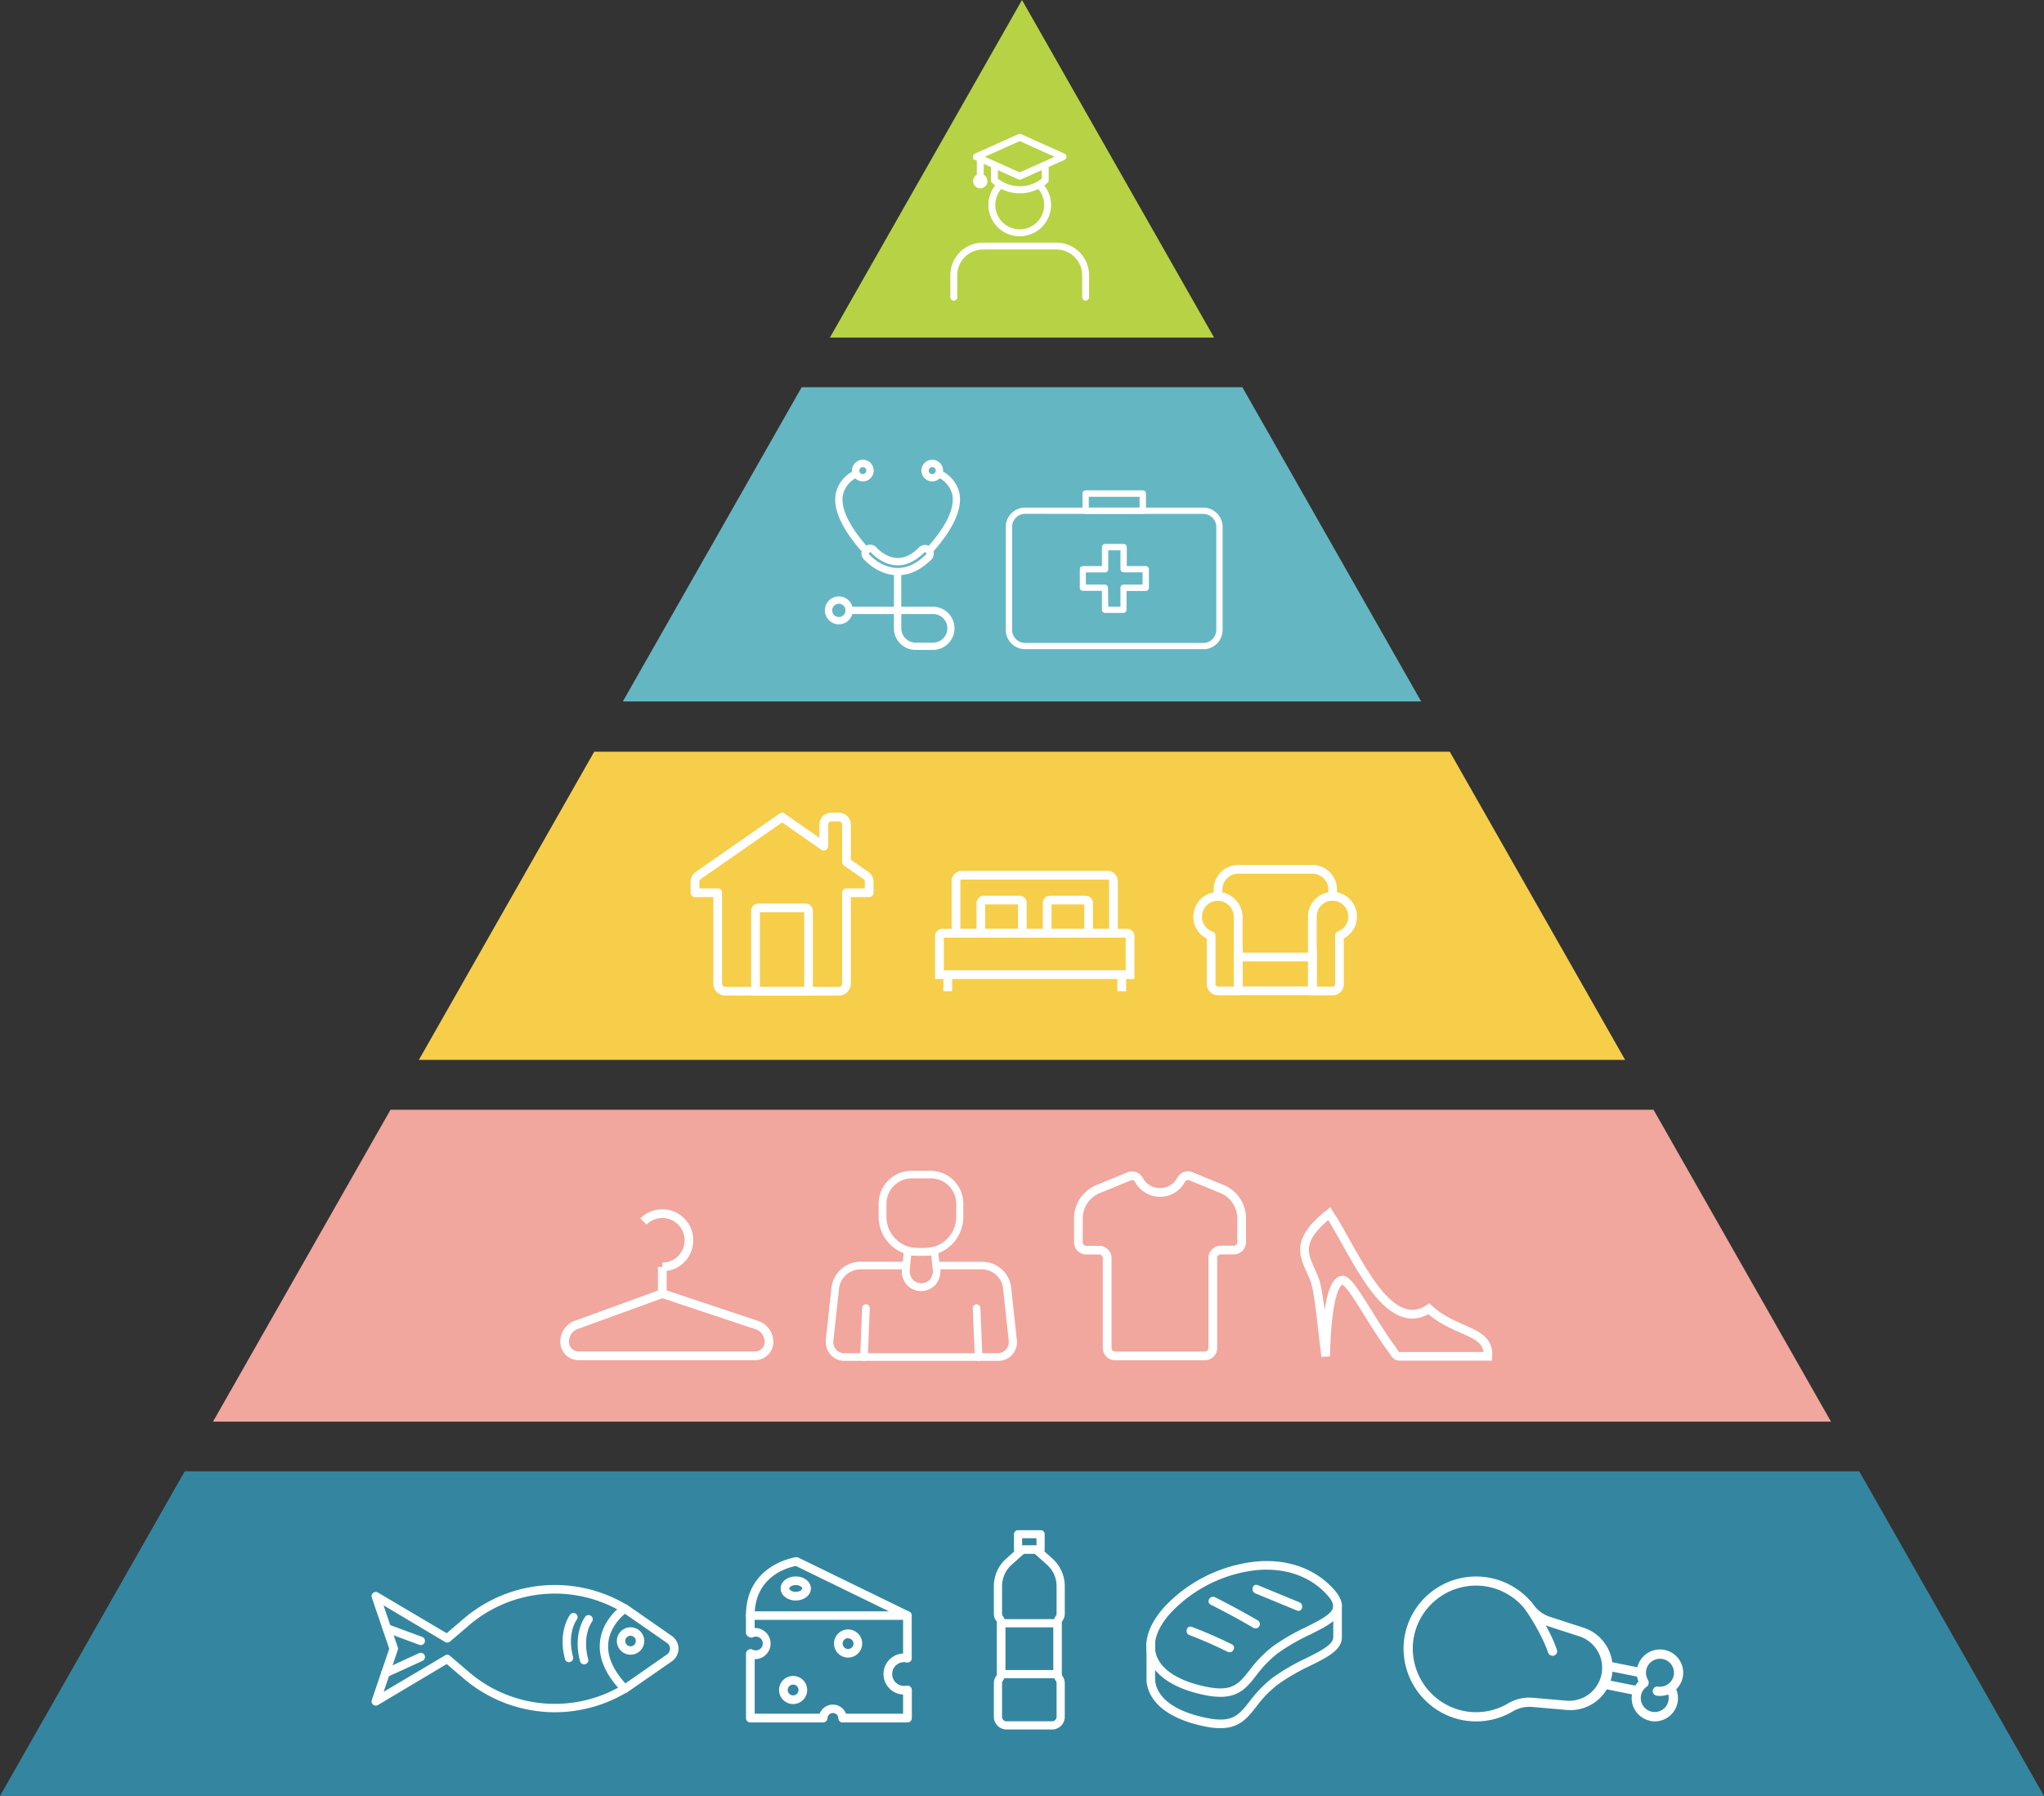 <svg xmlns="http://www.w3.org/2000/svg" width="704" height="618.66" viewBox="0 0 704 618.66">
  <rect x="0" y="0" width="704" height="618.66" fill="#333333" stroke="none"/>
  <defs>
    <style>
      .cls-1 {
        fill: #b7d244;
      }

      .cls-2 {
        fill: #65b6c3;
      }

      .cls-3 {
        fill: #f6ce4a;
      }

      .cls-4 {
        fill: #f1a69e;
      }

      .cls-5 {
        fill: #3486a0;
      }

      .cls-6, .cls-9 {
        fill: #fff;
      }

      .cls-6, .cls-7, .cls-8 {
        stroke: #fff;
      }

      .cls-6, .cls-7 {
        stroke-miterlimit: 10;
      }

      .cls-6 {
        stroke-width: 0.5px;
      }

      .cls-7, .cls-8 {
        fill: none;
        stroke-width: 3px;
      }

      .cls-8 {
        stroke-linecap: round;
        stroke-linejoin: round;
      }
    </style>
  </defs>
  <g id="Слой_2" data-name="Слой 2">
    <g id="Layer_1" data-name="Layer 1">
      <polygon class="cls-1" points="352 0 418.16 116.28 285.84 116.28 352 0"/>
      <polygon class="cls-2" points="427.9 133.39 489.48 241.63 214.52 241.63 276.11 133.39 427.9 133.39"/>
      <polygon class="cls-3" points="499.34 258.95 559.73 365.1 144.27 365.1 204.66 258.95 499.34 258.95"/>
      <polygon class="cls-4" points="569.51 382.28 630.64 489.73 73.36 489.73 134.5 382.28 569.51 382.28"/>
      <polygon class="cls-5" points="640.37 506.83 704 618.66 0 618.66 63.63 506.83 640.37 506.83"/>
      <g>
        <g>
          <path class="cls-6" d="M373.92,103.33a1,1,0,0,1-.95-.94V94.82a9.13,9.13,0,0,0-9.11-9.12H338.57a9.14,9.14,0,0,0-9.12,9.12v7.57a.94.94,0,0,1-1.88,0V94.82a11,11,0,0,1,11-11h25.29a11,11,0,0,1,11,11v7.57A1,1,0,0,1,373.92,103.33Z"/>
          <path class="cls-6" d="M358.45,62.93a9.36,9.36,0,0,1-1.7,1,8.66,8.66,0,1,1-12.19,1.14,8.19,8.19,0,0,1,1.14-1.14,7,7,0,0,1-1-.46,5.24,5.24,0,0,1-.94-.33,10.54,10.54,0,1,0,14.91,0l-.24-.23Z"/>
        </g>
        <g>
          <g>
            <path class="cls-6" d="M347,58.64a5.71,5.71,0,0,1-2.38-.46A14.22,14.22,0,0,0,351,59.81,8.8,8.8,0,0,1,347,58.64Z"/>
            <path class="cls-6" d="M358.38,57.7c-.4.1-.8.23-1.21.33h0c-.46.26-.92.5-1.39.73a10.06,10.06,0,0,1-4.23,1.06,13.94,13.94,0,0,0,7.51-2.3v4.1a12.31,12.31,0,0,1-15.63,0v-4a6,6,0,0,1-1.88-1.83V62.1a.93.93,0,0,0,.32.7,14.2,14.2,0,0,0,18.76,0,.93.93,0,0,0,.31-.7V56.33A5.7,5.7,0,0,1,358.38,57.7Z"/>
          </g>
          <path class="cls-6" d="M351.22,61.63a1,1,0,0,1-.39-.08l-14.91-6.69a.94.94,0,0,1,0-1.72l14.91-6.69a.94.94,0,0,1,.77,0l14.91,6.69a.94.94,0,0,1,0,1.72L351.6,61.55A1,1,0,0,1,351.22,61.63ZM338.6,54l12.62,5.66L363.83,54l-12.61-5.67Z"/>
          <path class="cls-6" d="M337.63,62.05a1,1,0,0,1-.94-1V54.61a.94.94,0,0,1,1.88,0V61.1A1,1,0,0,1,337.63,62.05Z"/>
          <path class="cls-6" d="M337.63,64.62a2.23,2.23,0,1,1,2.23-2.23,2.23,2.23,0,0,1-2.23,2.23Zm0-2.57a.35.35,0,1,0,.35.34A.35.35,0,0,0,337.63,62.05Z"/>
        </g>
      </g>
      <g>
        <g>
          <path class="cls-7" d="M261.22,312.75h16.26a1,1,0,0,1,1,1v27.7H260.22v-27.7A1,1,0,0,1,261.22,312.75Z"/>
          <path class="cls-8" d="M298.17,301.55l-6.62-4.61V284.05a2.59,2.59,0,0,0-2.6-2.6h-2.62a2.61,2.61,0,0,0-2.61,2.61v7.42l-14.35-10-28.81,20.06a2.6,2.6,0,0,0-1.19,2.18v3.8h7.83v31.31a2.61,2.61,0,0,0,2.61,2.61h39.13a2.61,2.61,0,0,0,2.61-2.61v-31.3h7.82v-3.8A2.58,2.58,0,0,0,298.17,301.55Z"/>
        </g>
        <g>
          <path class="cls-8" d="M426.48,316.12v25.21h-7a2.32,2.32,0,0,1-2.33-2.31h0V322.33a6.88,6.88,0,0,1-4.64-6.55,7,7,0,0,1,7-7h.34A7.23,7.23,0,0,1,426.48,316.12Z"/>
          <path class="cls-8" d="M460.34,308.89a7,7,0,0,1,1,13.4V339a2.32,2.32,0,0,1-2.29,2.35H452V315.74a7,7,0,0,1,7-7A7.29,7.29,0,0,1,460.34,308.89Z"/>
          <polyline class="cls-8" points="426.48 327.36 426.48 329.68 426.48 341.3 452.04 341.3 452.04 329.68 452.04 327.36"/>
          <line class="cls-8" x1="452.04" y1="329.68" x2="426.48" y2="329.68"/>
          <path class="cls-8" d="M419.51,308.77v-2.32a7,7,0,0,1,7-7H452a7,7,0,0,1,7,7v2.32"/>
        </g>
        <g id="double_bed" data-name="double bed">
          <path class="cls-7" d="M324.57,321.47h63.65a1,1,0,0,1,1,1v13.27H323.57V322.47A1,1,0,0,1,324.57,321.47Z"/>
          <path class="cls-7" d="M331.27,301.49H381.5a2,2,0,0,1,2,2v18H329.27v-18A2,2,0,0,1,331.27,301.49Z"/>
          <path class="cls-7" d="M338.84,310.05h12.27a1,1,0,0,1,1,1v10.42H337.84V311.05A1,1,0,0,1,338.84,310.05Z"/>
          <path class="cls-7" d="M361.67,310.05h12.27a1,1,0,0,1,1,1v10.42H360.67V311.05A1,1,0,0,1,361.67,310.05Z"/>
          <line class="cls-7" x1="326.42" y1="335.74" x2="326.42" y2="341.45"/>
          <line class="cls-7" x1="386.36" y1="335.74" x2="386.36" y2="341.45"/>
        </g>
      </g>
      <path class="cls-7" d="M492.13,450.86c-14.51,9.44-25.66-19.67-34.3-32.79-14.4,11.33-6.69,16.4-4.61,24.15,1.27,5,2.15,15.26,3.38,25,0,0,.07-25,5.55-26.24,2.74-.8,10.05,14.21,17.28,23.85.92,1.23,1.18,2.39,2.69,2.39h30.36C513,458,501.31,459.33,492.13,450.86Z"/>
      <path class="cls-7" d="M388.83,405.25a2.66,2.66,0,0,1,3.37,1.08,8.27,8.27,0,0,0,14.66,0,2.67,2.67,0,0,1,3.38-1.12l10.62,4.36a10.91,10.91,0,0,1,6.79,10.11v8.2a2.73,2.73,0,0,1-2.73,2.73h-4.46a2.73,2.73,0,0,0-2.73,2.73h0v31a2.74,2.74,0,0,1-2.74,2.74H384.07a2.74,2.74,0,0,1-2.73-2.74V433.38a2.73,2.73,0,0,0-2.73-2.73h-4.46a2.73,2.73,0,0,1-2.73-2.73h0v-8.2a10.91,10.91,0,0,1,6.79-10.11Z"/>
      <g>
        <path class="cls-7" d="M228.11,445.61l-29.63,10.78a6.12,6.12,0,0,0-4,5.75v.13a4.79,4.79,0,0,0,4.77,4.77H260.1a4.79,4.79,0,0,0,4.77-4.77h0a6.12,6.12,0,0,0-4.19-5.81Z"/>
        <line class="cls-7" x1="228.11" y1="445.61" x2="228.11" y2="436.43"/>
        <path class="cls-7" d="M221.62,420.76a9.18,9.18,0,1,1,6.49,15.67"/>
      </g>
      <g>
        <path class="cls-6" d="M297.56,468.54h-.05a1.05,1.05,0,0,1-1-1.1h0l.69-16.89a1.06,1.06,0,1,1,2.12.09l-.69,16.88A1.07,1.07,0,0,1,297.56,468.54Z"/>
        <path class="cls-6" d="M337.05,468.54a1.07,1.07,0,0,1-1.06-1l-.69-16.88a1.06,1.06,0,0,1,2.12-.09l.69,16.89a1.05,1.05,0,0,1-1,1.1h0Z"/>
        <path class="cls-6" d="M343.76,468.54H290.85a6.19,6.19,0,0,1-6.19-6.19c0-.22,0-.44,0-.66l2-18.37a9.82,9.82,0,0,1,9.76-8.43h15.7a1.06,1.06,0,0,1,1.06,1.06s0,.08,0,.12l-.15,1.31a5.52,5.52,0,0,0,1,3.45,4.31,4.31,0,0,0,6.09.49,3.78,3.78,0,0,0,.49-.49,5.52,5.52,0,0,0,1-3.45l-.15-1.31a1.05,1.05,0,0,1,.93-1.17h15.85a9.79,9.79,0,0,1,9.75,8.39l2,18.41a6.19,6.19,0,0,1-5.49,6.81,4.87,4.87,0,0,1-.66,0ZM296.44,437a7.7,7.7,0,0,0-7.66,6.59l-2,18.32a4.07,4.07,0,0,0,3.6,4.48l.4,0h52.91a4.07,4.07,0,0,0,4-4.12c0-.13,0-.26,0-.39l-2-18.36A7.69,7.69,0,0,0,338,437H323.63v.13a7.45,7.45,0,0,1-1.45,5.06,6.42,6.42,0,0,1-9.05.75,6.64,6.64,0,0,1-.75-.75,7.45,7.45,0,0,1-1.45-5.06V437Z"/>
        <path class="cls-6" d="M317.29,444.47a6.41,6.41,0,0,1-6.42-6.42,5.63,5.63,0,0,1,0-.71l.76-6.68a1.06,1.06,0,0,1,1.17-.93.47.47,0,0,1,.17,0,11.33,11.33,0,0,0,3,.43h2.52a11.33,11.33,0,0,0,3-.43,1.06,1.06,0,0,1,1.31.73l0,.17.76,6.68h0a6.42,6.42,0,0,1-5.67,7.09,5.63,5.63,0,0,1-.71,0Zm-3.65-12.39-.62,5.49a4.25,4.25,0,0,0,1.24,3.53,4.29,4.29,0,0,0,6.06,0,4.25,4.25,0,0,0,1.24-3.53l-.62-5.49a12.82,12.82,0,0,1-2.39.23H316A12.5,12.5,0,0,1,313.64,432.08Z"/>
        <path class="cls-6" d="M318.55,432.33H316a13.15,13.15,0,0,1-13.12-13.12v-4.59a11.08,11.08,0,0,1,11-11.06h6.66a11.07,11.07,0,0,1,11,11.06v4.59A13.15,13.15,0,0,1,318.55,432.33ZM314,405.66a9,9,0,0,0-8.93,8.94v4.59a11,11,0,0,0,8,10.57,11.33,11.33,0,0,0,3,.43h2.52a11.33,11.33,0,0,0,3-.43,11,11,0,0,0,8-10.57V414.6a9,9,0,0,0-8.93-8.94Z"/>
      </g>
      <g>
        <path class="cls-6" d="M297.18,165.58a3.48,3.48,0,1,1,3.48-3.48h0A3.48,3.48,0,0,1,297.18,165.58Zm0-4.93a1.46,1.46,0,1,0,1.46,1.46h0A1.46,1.46,0,0,0,297.18,160.65Z"/>
        <path class="cls-6" d="M288.93,214.81a4.56,4.56,0,1,1,4.55-4.57h0A4.57,4.57,0,0,1,288.93,214.81Zm0-7.09a2.54,2.54,0,1,0,2.53,2.55v0A2.55,2.55,0,0,0,288.93,207.72Z"/>
        <path class="cls-6" d="M321.09,165.58a3.48,3.48,0,1,1,3.48-3.48h0A3.48,3.48,0,0,1,321.09,165.58Zm0-4.93a1.46,1.46,0,1,0,1.46,1.46h0A1.46,1.46,0,0,0,321.09,160.65Z"/>
        <path class="cls-6" d="M297.68,190.06a1,1,0,0,1-.76-.35c-6.84-7.82-9.81-14.44-8.81-19.67a11,11,0,0,1,6.14-7.63,1,1,0,1,1,.93,1.79,9.06,9.06,0,0,0-5.09,6.21c-.87,4.6,1.94,10.64,8.35,18a1,1,0,0,1-.07,1.41,1,1,0,0,1-.69.26Z"/>
        <path class="cls-6" d="M320.31,190.45a1,1,0,0,1-.76-1.66h0c6.66-7.51,9.58-13.68,8.7-18.36a9.06,9.06,0,0,0-5.16-6.25,1,1,0,1,1,.9-1.84,11,11,0,0,1,6.22,7.67c1,5.33-2.08,12.08-9.17,20.07A1,1,0,0,1,320.31,190.45Z"/>
        <path class="cls-6" d="M309.23,197.9h-.48c-6.48-.23-10.88-5.21-11.06-5.42a2.72,2.72,0,0,1,4-3.72l.13.15s3.1,3.42,7.18,3.56c2.58.08,5.18-1.16,7.71-3.7a2.72,2.72,0,1,1,3.85,3.85C317,196.12,313.22,197.9,309.23,197.9ZM299.74,190a.7.7,0,0,0-.53,1.17c.16.18,4,4.52,9.61,4.73,3.56.12,7-1.45,10.28-4.7a.69.69,0,0,0,0-1l0,0a.72.72,0,0,0-1,0c-3,2.94-6.05,4.41-9.21,4.28-4.95-.16-8.47-4.07-8.62-4.24a.71.71,0,0,0-.53-.24Z"/>
        <path class="cls-6" d="M321.33,223.63h-6a7.21,7.21,0,0,1-7.2-7.19v-5.18H293.31a1,1,0,0,1,0-2h14.85V197.88a1,1,0,0,1,2,0v11.37h11.15a7.19,7.19,0,0,1,0,14.38Zm-11.15-12.37v5.18a5.19,5.19,0,0,0,5.18,5.18h6a5.18,5.18,0,1,0,0-10.36Z"/>
      </g>
      <g>
        <path class="cls-9" d="M414.44,223.63H353.08a6.67,6.67,0,0,1-6.67-6.66V181.52a6.67,6.67,0,0,1,6.67-6.66h61.36a6.66,6.66,0,0,1,6.66,6.66h0V217a6.66,6.66,0,0,1-6.66,6.66ZM353.08,177a4.5,4.5,0,0,0-4.48,4.48V217a4.5,4.5,0,0,0,4.48,4.48h61.36a4.5,4.5,0,0,0,4.48-4.48V181.52a4.5,4.5,0,0,0-4.48-4.48Z"/>
        <path class="cls-9" d="M387,211.15h-6.38a1.09,1.09,0,0,1-1.09-1.09v-6.53H373a1.09,1.09,0,0,1-1.09-1.09v-6.39A1.09,1.09,0,0,1,373,195h6.53v-6.52a1.09,1.09,0,0,1,1.08-1.1H387a1.09,1.09,0,0,1,1.09,1.09h0V195h6.53a1.09,1.09,0,0,1,1.09,1.09v6.39a1.09,1.09,0,0,1-1.09,1.09H388v6.53A1.09,1.09,0,0,1,387,211.15ZM381.71,209h4.2v-6.53a1.09,1.09,0,0,1,1.07-1.11h6.55v-4.2H387a1.09,1.09,0,0,1-1.09-1.09h0v-6.5h-4.2v6.52a1.09,1.09,0,0,1-1.08,1.1H374v4.18h6.53a1.09,1.09,0,0,1,1.09,1.09Z"/>
        <path class="cls-9" d="M393.6,177H373.92a1.09,1.09,0,0,1-1.09-1.09v-5.9a1.09,1.09,0,0,1,1.08-1.1H393.6a1.09,1.09,0,0,1,1.09,1.09h0V176A1.09,1.09,0,0,1,393.6,177ZM375,174.86h17.5v-3.72H375Z"/>
      </g>
      <g>
        <g>
          <g>
            <path class="cls-9" d="M503.45,592.48l-.92-.2a25.17,25.17,0,0,1-18.9-27.64,25,25,0,0,1,44.82-11.5A11,11,0,0,0,534,557l11,3.57A14.56,14.56,0,0,1,539.24,589l-11.49-1a11.18,11.18,0,0,0-6.62,1.48A24.87,24.87,0,0,1,503.45,592.48Zm9.23-45.85A21.8,21.8,0,0,0,487,563.72c-.09.45-.17.9-.23,1.35a22,22,0,0,0,16.5,24.12,21.62,21.62,0,0,0,16.2-2.44,14.3,14.3,0,0,1,8.5-1.91l11.5,1a11.38,11.38,0,0,0,4.46-22.17l-11-3.57a14.24,14.24,0,0,1-7.08-5,21.78,21.78,0,0,0-13.18-8.47Z"/>
            <g>
              <path class="cls-9" d="M570.55,584.11a1.58,1.58,0,0,1,.53-3.12,4.82,4.82,0,1,0-3.44-2.23,1.59,1.59,0,0,1-2.7,1.67,8,8,0,1,1,5.71,3.7Z"/>
              <path class="cls-9" d="M568.39,592.78a8,8,0,0,1-3.28-14.18,1.59,1.59,0,1,1,2.19,2.31,1.66,1.66,0,0,1-.3.22,4.72,4.72,0,0,0-1.79,2.87,4.81,4.81,0,1,0,8.84-1.54,1.59,1.59,0,0,1,2.72-1.65,8,8,0,0,1-8.42,12Z"/>
            </g>
            <g>
              <path class="cls-9" d="M564.88,577.76l-11.58-2.33a1.59,1.59,0,0,1,.63-3.11l11.58,2.33a1.59,1.59,0,0,1-.43,3.15Z"/>
              <path class="cls-9" d="M563.22,583.9l-11.17-2.25a1.59,1.59,0,0,1,.63-3.11l11.16,2.25a1.59,1.59,0,0,1-.39,3.16Z"/>
            </g>
          </g>
          <path class="cls-9" d="M534.42,570.33a1.59,1.59,0,0,1-1.2-1c-2.45-7.24-8.13-15.25-8.19-15.33a1.58,1.58,0,1,1,2.58-1.84c.25.34,6,8.48,8.62,16.15a1.58,1.58,0,0,1-1,2h0A1.49,1.49,0,0,1,534.42,570.33Z"/>
        </g>
        <g>
          <path class="cls-9" d="M191.14,589.83a48.54,48.54,0,0,1-31.62-11.77l-5.66-4.84-23.67,14.11a1.45,1.45,0,0,1-2-.5,1.43,1.43,0,0,1-.13-1.21l6-17.66-6-17.65a1.45,1.45,0,0,1,.91-1.84,1.43,1.43,0,0,1,1.21.13l23.67,14,5.66-4.83A48.28,48.28,0,0,1,217,553.52l14.46,10.08h0A5.29,5.29,0,0,1,232.7,571a5.21,5.21,0,0,1-1.24,1.24l-14.4,10A48.48,48.48,0,0,1,191.14,589.83ZM154,570a1.48,1.48,0,0,1,.94.35l6.44,5.51a45.41,45.41,0,0,0,54.06,4l14.35-10a2.39,2.39,0,0,0,.52-3.34,2.56,2.56,0,0,0-.52-.52l-14.4-10a45.43,45.43,0,0,0-54,4L155,565.48a1.46,1.46,0,0,1-1.68.15L132.11,553,137,567.45a1.48,1.48,0,0,1,0,.93l-4.86,14.41,21.21-12.59A1.36,1.36,0,0,1,154,570Z"/>
          <path class="cls-9" d="M144.92,566.69a1.43,1.43,0,0,1-.5-.09l-11.74-4.35a1.45,1.45,0,0,1,1-2.72l11.74,4.35a1.45,1.45,0,0,1-.51,2.81Z"/>
          <path class="cls-9" d="M132.69,577.86a1.47,1.47,0,0,1-1.32-.85,1.45,1.45,0,0,1,.72-1.92l12.23-5.62a1.45,1.45,0,1,1,1.21,2.64l-12.23,5.61A1.43,1.43,0,0,1,132.69,577.86Z"/>
          <path class="cls-9" d="M217.18,570a4.72,4.72,0,1,1,4.72-4.72h0A4.72,4.72,0,0,1,217.18,570Zm0-6.53a1.82,1.82,0,1,0,1.82,1.82h0a1.81,1.81,0,0,0-1.81-1.81Z"/>
          <path class="cls-9" d="M215.16,583.19a1.46,1.46,0,0,1-1-.44c-5.58-5.8-8.11-11.61-7.5-17.27.84-7.88,7.46-12.42,7.74-12.6a1.46,1.46,0,1,1,1.6,2.45h0c-.06,0-5.8,4-6.48,10.53-.5,4.76,1.76,9.78,6.71,14.93a1.44,1.44,0,0,1-1,2.45Z"/>
          <path class="cls-9" d="M201.18,573.33a1.44,1.44,0,0,1-1.4-1.08c-2.54-9.51,1.6-15.08,1.77-15.32a1.45,1.45,0,0,1,2.32,1.75h0c-.15.21-3.44,4.77-1.29,12.82a1.45,1.45,0,0,1-1,1.78A1.83,1.83,0,0,1,201.18,573.33Z"/>
          <path class="cls-9" d="M196,572.59a1.44,1.44,0,0,1-1.4-1.08c-2.54-9.5,1.6-15.08,1.78-15.31a1.44,1.44,0,0,1,2-.28,1.46,1.46,0,0,1,.28,2c-.15.2-3.44,4.77-1.29,12.81a1.45,1.45,0,0,1-1,1.78A1.53,1.53,0,0,1,196,572.59Z"/>
        </g>
        <g>
          <path class="cls-9" d="M312.54,593.33H290.39a1.5,1.5,0,0,1,0-3h20.66v-8a1.5,1.5,0,0,1,3,0h0v9.52a1.49,1.49,0,0,1-1.5,1.48Z"/>
          <path class="cls-9" d="M283.16,593.33H258.43a1.48,1.48,0,0,1-1.49-1.47V569.68a1.5,1.5,0,0,1,3,0v20.65h23.24a1.5,1.5,0,0,1,0,3Z"/>
          <path class="cls-9" d="M312.54,572.57a1.49,1.49,0,0,1-1.49-1.49V558H259.92v4.36a1.5,1.5,0,0,1-3,0v-5.8a1.49,1.49,0,0,1,1.49-1.49h54.11a1.49,1.49,0,0,1,1.49,1.49v14.6A1.49,1.49,0,0,1,312.54,572.57Z"/>
          <path class="cls-9" d="M312.54,558a1.44,1.44,0,0,1-.65-.15l-37.76-18.41c-2.44.45-14.21,3.33-14.21,17.07a1.5,1.5,0,0,1-3,0c0-17.66,17.05-20.07,17.22-20.09a1.47,1.47,0,0,1,.85.14l38.18,18.61a1.49,1.49,0,0,1-.65,2.83Z"/>
          <path class="cls-9" d="M274.07,551.33c-2.92,0-5.21-1.82-5.21-4.15s2.29-4.14,5.21-4.14,5.22,1.82,5.22,4.14S277,551.33,274.07,551.33Zm0-5.31c-1.34,0-2.23.7-2.23,1.16s.89,1.17,2.23,1.17,2.24-.7,2.24-1.17-.89-1.17-2.24-1.17Z"/>
          <path class="cls-9" d="M311.37,583.73a7.07,7.07,0,0,1,0-14.14,7.36,7.36,0,0,1,1.48.15,1.49,1.49,0,0,1-.62,2.92,4.09,4.09,0,1,0-.86,8.09,3.83,3.83,0,0,0,.83-.08,1.5,1.5,0,0,1,1.79,1.12,1.49,1.49,0,0,1-1.12,1.78l-.08,0A6.77,6.77,0,0,1,311.37,583.73Z"/>
          <path class="cls-9" d="M260.29,571.5a5.27,5.27,0,0,1-2.21-.48,1.49,1.49,0,1,1,1.09-2.77l.14.06a2.46,2.46,0,0,0,1,.21,2.38,2.38,0,1,0-1-4.52,1.49,1.49,0,0,1-1.31-2.67,5.28,5.28,0,0,1,2.28-.51,5.36,5.36,0,0,1,0,10.71Z"/>
          <path class="cls-9" d="M273.16,587a4.84,4.84,0,1,1,4.85-4.84,4.84,4.84,0,0,1-4.85,4.84Zm0-6.7a1.86,1.86,0,1,0,1.87,1.86,1.86,1.86,0,0,0-1.87-1.86Z"/>
          <path class="cls-9" d="M290.2,593.33h0a1.51,1.51,0,0,1-1.46-1.27h0v-.24a1.87,1.87,0,0,0-3.73,0,1.5,1.5,0,0,1-3,0,4.85,4.85,0,0,1,9.69,0v.08A1.5,1.5,0,0,1,290.2,593.33Z"/>
          <path class="cls-9" d="M292.11,571a4.85,4.85,0,1,1,4.84-4.86h0A4.86,4.86,0,0,1,292.11,571Zm0-6.71a1.87,1.87,0,1,0,1.86,1.88v0a1.86,1.86,0,0,0-1.86-1.81Z"/>
        </g>
        <g>
          <path class="cls-6" d="M420.32,584.27a26.38,26.38,0,0,1-5.24-.59c-10.89-2.2-17.84-7-19.58-13.41-1.65-6.1,1.47-13,8.78-19.55a50.36,50.36,0,0,1,28.34-12.56c10.86-1,20.34,2.45,26.7,9.6,2.06,2.32,2.88,4.42,2.5,6.41-.71,3.68-5.19,5.91-10.86,8.75a69.19,69.19,0,0,0-11.06,6.41,40.11,40.11,0,0,0-7.38,7.63C429.36,581,426.74,584.27,420.32,584.27Zm15.84-43.81q-1.64,0-3.33.15a48,48,0,0,0-26.91,12c-6.58,5.85-9.44,11.91-8.05,17.07,1.49,5.5,7.77,9.64,17.7,11.64,9,1.81,11.24-1.06,15-5.82a42.65,42.65,0,0,1,7.82-8.06,71.11,71.11,0,0,1,11.45-6.67c4.87-2.43,9.06-4.53,9.54-7,.23-1.19-.4-2.6-1.92-4.32h0C452.3,543.57,444.82,540.46,436.16,540.46Z"/>
          <path class="cls-6" d="M420.32,595.06a26.38,26.38,0,0,1-5.24-.59c-12.09-2.44-19.17-7.9-19.94-15.36V565.82a1.23,1.23,0,0,1,1.23-1.23,1.21,1.21,0,0,1,1.23,1.22h0v13.1c.69,6.27,7.07,10.93,18,13.14,9,1.81,11.24-1.06,15-5.82a42.65,42.65,0,0,1,7.82-8.06,71.16,71.16,0,0,1,11.45-6.68c5.17-2.58,9.63-4.81,9.59-7.54V552.8a1.23,1.23,0,0,1,1.23-1.23h0a1.24,1.24,0,0,1,1.23,1.23v11.14c.07,4.26-4.79,6.69-11,9.76a70.57,70.57,0,0,0-11.06,6.44,40.11,40.11,0,0,0-7.38,7.63C429.36,591.75,426.74,595.05,420.32,595.06Z"/>
          <path class="cls-6" d="M432.45,548.64l14.35,5.92c1.46.6,2.1-1.78.66-2.37l-14.35-5.92C431.65,545.66,431,548,432.45,548.64Z"/>
          <path class="cls-6" d="M417.12,552.55q7.51,3.76,14.77,8a1.23,1.23,0,0,0,1.24-2.12q-7.26-4.23-14.77-8c-1.41-.71-2.66,1.41-1.24,2.13Z"/>
          <path class="cls-6" d="M409.76,563q6.74,2.58,13.17,5.78c1.42.7,2.66-1.42,1.24-2.13q-6.74-3.35-13.75-6c-1.49-.56-2.13,1.81-.66,2.37Z"/>
        </g>
        <g>
          <path class="cls-6" d="M362.16,595.51H346.88a4.14,4.14,0,0,1-4.32-3.92V579.76a3.78,3.78,0,0,1,.77-2.28,1.44,1.44,0,0,0,.31-.89v-17.5a1.44,1.44,0,0,0-.31-.89,3.78,3.78,0,0,1-.77-2.28v-9.53a12.46,12.46,0,0,1,4.17-9.3l4.68-4.18a1.15,1.15,0,0,1,.77-.29h4.68a1.15,1.15,0,0,1,.77.29l4.69,4.18a12.51,12.51,0,0,1,4.16,9.3v9.53a3.78,3.78,0,0,1-.77,2.28,1.52,1.52,0,0,0-.31.89v17.5a1.52,1.52,0,0,0,.31.89,3.78,3.78,0,0,1,.77,2.28v11.83A4.14,4.14,0,0,1,362.16,595.51Zm-9.53-60.57-4.36,3.88a10.15,10.15,0,0,0-3.39,7.57v9.53a1.44,1.44,0,0,0,.31.89,3.91,3.91,0,0,1,.77,2.28v17.5a3.91,3.91,0,0,1-.77,2.28,1.44,1.44,0,0,0-.31.89v11.83a1.84,1.84,0,0,0,2,1.6h15.28a1.84,1.84,0,0,0,2-1.6V579.76a1.44,1.44,0,0,0-.31-.89,3.91,3.91,0,0,1-.77-2.28v-17.5a3.91,3.91,0,0,1,.77-2.28h0a1.44,1.44,0,0,0,.31-.89v-9.53a10.15,10.15,0,0,0-3.39-7.57l-4.36-3.88Z"/>
          <path class="cls-6" d="M364.24,577.86H344.8a1.16,1.16,0,0,1-1.16-1.16V559.12A1.16,1.16,0,0,1,344.8,558h19.44a1.16,1.16,0,0,1,1.16,1.16V576.7a1.16,1.16,0,0,1-1.16,1.16ZM346,575.54h17.12V560.33H346Z"/>
          <path class="cls-6" d="M358.4,534.94h-7.76a1.16,1.16,0,0,1-1.16-1.16v-5.27a1.14,1.14,0,0,1,1.15-1.15h7.77a1.14,1.14,0,0,1,1.16,1.14h0v5.27A1.16,1.16,0,0,1,358.4,534.94Zm-6.6-2.32h5.44v-3H351.8Z"/>
        </g>
      </g>
    </g>
  </g>
</svg>
